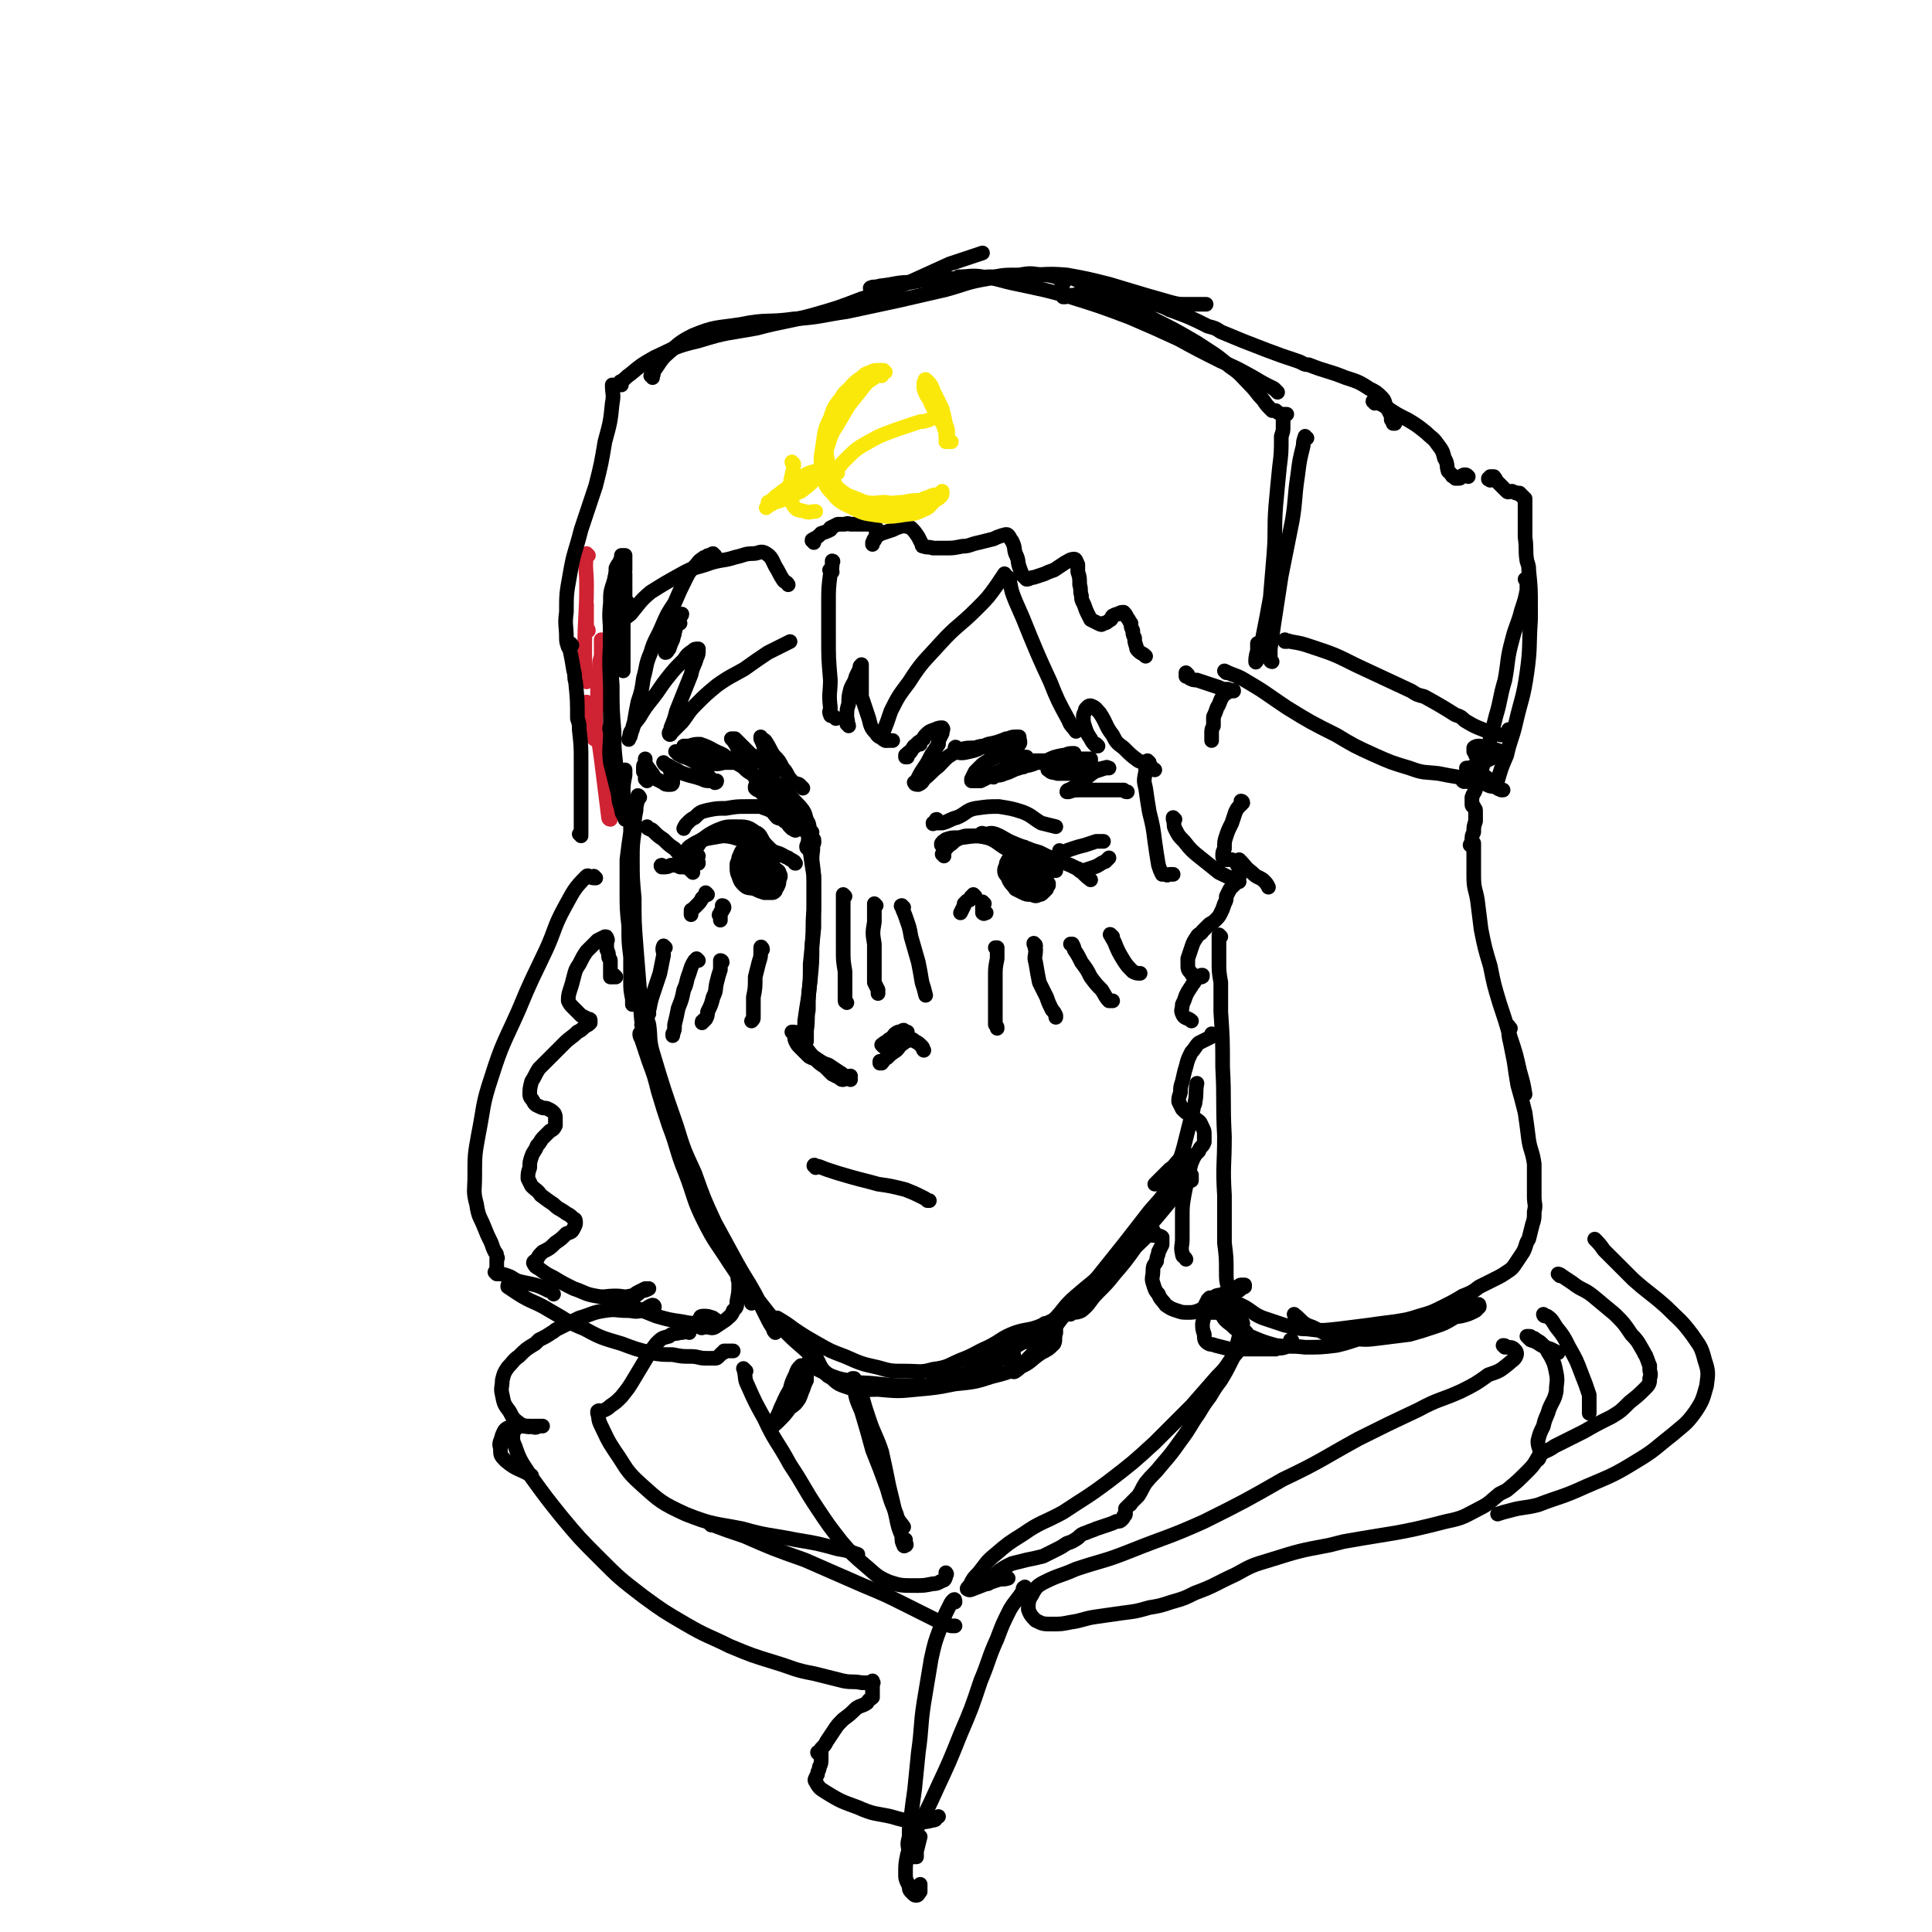 <svg viewBox='0 0 1054 1054' version='1.1' xmlns='http://www.w3.org/2000/svg' xmlns:xlink='http://www.w3.org/1999/xlink'><g fill='none' stroke='rgb(207,34,51)' stroke-width='8' stroke-linecap='round' stroke-linejoin='round'><path d='M333,447c0,0 -1,0 -1,-1 -2,-16 -2,-16 -4,-32 -1,-7 -1,-7 -2,-15 '/><path d='M321,344c0,-1 -1,-1 -1,-1 0,-6 0,-7 0,-13 '/><path d='M321,303c0,0 -1,-1 -1,-1 -1,8 0,9 0,17 0,17 -1,17 -1,34 0,10 0,10 1,19 '/><path d='M321,384c0,0 -1,-1 -1,-1 1,7 2,8 4,16 0,2 0,2 0,4 0,0 1,1 1,0 0,0 0,-1 0,-2 0,-4 0,-4 0,-8 0,-7 1,-7 1,-14 0,-7 0,-7 1,-14 0,-4 0,-4 1,-7 0,-3 0,-3 0,-5 0,-2 0,-2 0,-3 0,-1 0,-1 0,-1 0,-1 0,-1 0,0 0,1 0,1 0,2 0,1 0,1 0,3 0,1 0,1 0,2 0,2 0,2 0,4 0,2 0,2 0,4 0,1 0,1 0,2 '/></g>
<g fill='none' stroke='rgb(0,0,0)' stroke-width='8' stroke-linecap='round' stroke-linejoin='round'><path d='M340,366c0,0 -1,-1 -1,-1 0,0 1,0 1,0 0,-1 0,-2 0,-4 0,-3 0,-3 0,-6 0,-4 0,-4 0,-7 0,-4 0,-4 0,-8 0,-4 0,-4 0,-7 0,-4 0,-4 0,-8 0,-4 0,-4 0,-8 0,-3 0,-3 1,-6 0,-2 0,-2 0,-4 0,-1 0,-1 0,-2 0,-1 0,-1 0,-2 -1,0 0,0 -1,0 0,0 0,0 -1,0 0,1 0,1 0,1 -1,3 -1,3 -2,5 -1,4 -1,4 -2,8 -2,6 -2,6 -2,12 -1,9 0,9 0,18 0,13 0,13 1,27 0,13 0,13 1,25 0,9 0,9 1,18 0,6 0,6 1,12 1,2 2,2 2,5 1,1 1,2 1,2 0,-1 0,-2 0,-3 0,-5 0,-5 1,-10 0,-1 0,-1 0,-3 '/><path d='M342,328c-1,0 -1,0 -1,-1 -1,-1 0,-1 0,-2 0,-5 0,-5 0,-11 0,-2 0,-2 -1,-5 0,-1 0,-1 -1,-2 0,0 0,0 0,0 0,0 -1,-1 -1,0 -1,1 -1,1 -2,3 0,1 0,1 0,2 -1,6 -1,6 -2,11 0,2 0,2 0,5 -1,12 -1,12 -1,23 -1,14 0,14 0,27 0,8 0,8 0,16 0,3 -1,3 0,5 0,9 -1,9 0,17 2,8 2,8 4,16 1,4 0,4 2,9 0,3 1,3 2,6 '/><path d='M343,444c-1,0 -1,0 -1,-1 -1,0 0,1 0,1 0,-1 0,-1 0,-3 0,-1 0,-1 1,-2 0,0 0,0 1,-1 0,0 0,0 0,0 0,2 0,2 0,3 0,2 0,2 0,4 0,5 0,5 0,9 -1,7 -1,7 -2,15 0,8 0,8 0,17 0,10 0,10 1,19 0,9 0,9 1,17 0,7 0,7 0,13 0,5 0,5 1,10 0,1 0,1 0,3 '/><path d='M349,435c0,0 -1,-1 -1,-1 0,0 1,0 0,1 0,3 -1,3 -1,7 -1,5 -1,6 -1,12 -1,7 -1,7 -1,15 0,10 0,10 1,21 0,13 0,13 1,26 1,12 1,13 2,25 1,11 0,11 2,22 2,9 3,8 5,17 '/><path d='M354,553c0,0 -1,-1 -1,-1 0,3 0,4 1,7 1,7 0,8 2,15 6,20 6,20 13,40 4,13 4,13 10,26 5,14 5,14 11,27 6,11 6,11 12,22 5,9 5,8 10,17 3,6 3,6 6,12 2,4 2,4 4,7 0,1 0,1 1,2 '/><path d='M350,565c0,-1 -1,-2 -1,-1 0,1 0,1 1,3 2,6 2,6 4,12 3,8 3,8 5,16 3,10 3,10 6,19 5,13 4,14 9,26 5,13 4,14 10,26 6,12 7,12 14,23 8,12 8,11 17,22 7,9 7,9 15,17 6,6 7,6 13,12 5,5 4,6 8,10 2,2 3,1 5,2 '/><path d='M442,744c0,-1 -1,-1 -1,-1 0,0 0,0 0,1 2,1 2,1 3,2 4,2 4,2 8,4 5,2 5,2 10,3 8,2 9,1 17,2 10,1 10,1 21,1 10,0 11,1 21,-2 9,-2 9,-3 17,-7 7,-4 6,-5 13,-10 5,-4 6,-4 11,-8 3,-2 4,-2 7,-5 1,-1 1,-1 1,-2 '/><path d='M445,735c0,-1 -1,-1 -1,-1 0,-1 0,0 0,0 1,4 0,4 2,8 2,4 2,5 6,8 5,5 5,5 11,7 8,2 8,1 16,1 11,1 11,1 21,0 11,-1 11,-1 21,-3 10,-1 11,-1 20,-4 8,-2 8,-2 15,-5 7,-3 6,-4 12,-8 4,-2 4,-2 7,-5 1,-2 0,-3 1,-6 0,0 0,0 0,-1 '/><path d='M425,720c-1,0 -1,-1 -1,-1 -1,0 0,0 0,0 5,3 5,3 9,6 6,4 6,4 13,8 7,4 7,4 15,7 9,4 9,4 18,6 7,2 7,2 15,2 8,0 8,1 15,-1 8,-1 8,-2 15,-5 8,-3 8,-4 15,-7 8,-4 7,-5 15,-8 6,-2 6,-1 12,-3 5,-2 5,-2 9,-4 1,-1 1,0 2,-1 '/><path d='M509,749c0,0 -1,-1 -1,-1 0,0 0,1 0,1 3,1 3,2 5,2 4,1 5,1 9,0 7,-2 7,-3 13,-6 8,-4 8,-4 16,-9 9,-5 9,-4 17,-10 9,-6 8,-7 16,-14 8,-7 8,-7 16,-15 8,-6 8,-6 15,-13 6,-5 6,-5 12,-11 1,-1 1,-1 2,-2 '/><path d='M559,732c-1,0 -1,-1 -1,-1 0,0 0,0 1,1 0,0 0,0 1,0 2,-1 2,-1 4,-3 1,0 1,0 1,-1 5,-4 5,-3 9,-7 7,-7 6,-8 13,-14 8,-7 9,-7 16,-14 9,-8 9,-8 16,-16 7,-7 7,-7 13,-14 5,-6 5,-6 9,-11 3,-3 3,-3 6,-7 2,-1 1,-2 3,-3 0,-1 0,-1 0,-1 0,1 0,2 0,3 '/><path d='M553,739c0,0 0,-1 -1,-1 0,1 0,2 0,4 0,2 -1,3 0,5 0,1 1,2 2,1 3,-2 3,-3 6,-6 5,-5 5,-5 9,-10 7,-7 6,-8 12,-15 8,-9 8,-9 16,-18 8,-10 8,-10 16,-20 7,-9 7,-9 14,-18 5,-6 6,-6 10,-13 3,-4 3,-4 5,-9 1,-1 2,-2 2,-4 0,-1 0,-2 -1,-2 -2,2 -2,3 -5,5 -4,4 -4,4 -8,8 '/><path d='M584,717c0,-1 -1,-1 -1,-1 1,-1 1,0 2,0 2,0 3,0 5,-1 5,-4 4,-5 9,-10 5,-5 5,-5 9,-10 6,-7 6,-7 11,-14 4,-6 5,-6 9,-13 4,-8 4,-8 8,-15 3,-8 4,-8 6,-16 3,-8 3,-8 5,-16 2,-8 2,-8 4,-16 0,-2 1,-2 1,-4 1,-5 0,-5 1,-10 '/><path d='M353,426c0,0 -1,-1 -1,-1 0,0 0,0 0,0 0,0 0,0 0,0 0,0 0,0 0,-1 0,-2 0,-2 -1,-3 0,-2 0,-2 0,-3 0,-1 1,-1 1,-2 0,-1 0,-1 0,-2 0,0 0,0 0,1 0,0 0,1 0,1 1,3 2,3 3,5 2,2 1,2 3,4 2,1 2,1 4,2 1,1 1,1 3,1 1,0 1,0 1,0 1,0 1,-1 1,-1 0,0 0,0 0,-1 0,-1 0,-1 -1,-3 0,-2 0,-2 -1,-4 -1,-2 -2,-1 -3,-3 0,0 0,0 0,0 0,0 0,0 0,0 0,0 0,0 1,1 3,1 3,2 6,3 3,2 4,2 7,3 4,1 4,1 7,2 2,1 2,1 5,1 0,0 0,0 1,0 1,0 1,1 1,1 0,0 1,0 1,-1 -1,0 -2,0 -3,-1 -3,-3 -2,-3 -5,-6 -3,-3 -3,-3 -7,-5 -2,-1 -3,-1 -5,-2 -1,-1 -1,-1 -2,-2 0,0 -1,0 0,0 1,1 0,1 2,2 4,2 4,1 8,2 4,1 4,2 8,2 4,1 4,1 8,0 4,0 4,0 8,0 2,0 1,0 3,0 2,0 2,-1 4,0 0,0 0,1 0,1 0,1 -1,1 -1,1 -2,-1 -2,0 -5,-1 -3,-1 -3,-1 -6,-3 -5,-2 -5,-2 -10,-3 -4,-2 -4,-1 -8,-2 -2,-1 -3,0 -5,-1 -1,0 -2,0 -2,-1 1,0 1,0 3,0 3,-1 3,-1 6,-1 6,2 6,3 11,5 2,1 2,1 3,2 4,2 4,2 7,4 4,2 3,3 7,5 1,1 1,1 2,2 0,1 0,1 1,1 0,1 0,1 0,0 0,0 -1,0 -1,-1 -2,-3 -3,-3 -4,-6 -3,-4 -3,-4 -5,-8 -1,-3 -1,-3 -3,-6 0,0 -1,-1 -1,-1 1,0 1,0 2,0 1,1 1,1 2,2 3,3 3,3 6,6 2,2 3,1 5,3 2,2 2,2 4,4 2,1 2,0 3,1 1,1 1,1 1,1 1,1 1,1 1,0 0,0 0,-1 0,-2 -1,-2 -2,-2 -3,-5 -1,-3 -2,-2 -3,-5 -1,-3 -1,-3 -2,-5 0,0 0,0 0,-1 0,0 0,0 0,0 1,2 2,1 3,3 2,3 2,4 4,7 3,3 3,3 5,7 3,3 2,4 5,7 1,2 2,1 4,2 1,1 1,1 2,2 '/><path d='M502,406c0,0 -1,-1 -1,-1 -1,1 -1,2 -3,3 -1,2 -1,2 -2,3 -1,1 -1,1 -1,2 0,0 -1,0 -1,0 0,-1 0,-1 0,-1 2,-2 3,-2 4,-4 1,0 0,-1 1,-1 2,-2 2,-2 5,-4 0,-1 0,-1 1,-2 2,-2 2,-2 5,-3 2,-1 3,-1 4,-1 1,1 0,1 0,3 -1,2 -1,2 -2,4 0,1 0,1 0,2 -2,3 -2,3 -4,6 -2,4 -2,4 -4,7 -2,3 -2,3 -4,7 -1,1 -2,1 -1,1 0,1 1,1 2,1 2,-1 2,-1 3,-3 4,-3 4,-4 8,-7 4,-4 4,-5 10,-8 4,-2 5,-2 10,-2 3,-1 3,-1 6,-1 2,1 1,2 3,2 0,0 0,0 1,0 '/><path d='M522,409c0,-1 -1,-1 -1,-1 0,-1 1,0 1,0 0,1 -1,1 -1,1 0,1 0,1 0,1 3,1 4,1 8,0 5,-1 5,-2 10,-4 5,-1 5,-1 10,-3 2,0 2,-1 5,-1 1,0 2,0 2,0 0,2 1,3 0,4 -1,2 -2,1 -4,3 -2,1 -2,1 -4,2 -3,1 -3,1 -5,2 -4,2 -4,2 -7,4 -2,2 -2,2 -4,4 -1,2 -1,2 -2,4 0,0 0,1 0,1 3,0 3,0 5,0 4,-2 4,-2 8,-4 4,-2 4,-2 8,-4 3,-2 3,-1 6,-3 1,-1 1,-1 2,-2 1,0 1,0 1,0 0,0 0,0 0,0 0,0 0,1 -1,1 -2,1 -2,1 -5,2 -3,2 -3,1 -5,3 -1,0 -1,1 -2,1 -1,1 -1,1 -3,2 -1,1 -1,1 -2,2 0,0 0,-1 1,-1 2,0 3,0 5,-1 4,-1 4,-2 8,-3 2,-1 2,0 3,-1 5,-1 4,-1 9,-3 1,0 1,0 3,0 4,-2 4,-2 9,-3 2,0 2,-1 5,-1 0,0 1,0 1,0 0,1 0,1 0,2 -1,1 -1,1 -2,1 -2,0 -2,0 -4,0 -2,0 -2,0 -5,0 -3,1 -3,1 -6,1 -4,0 -4,0 -7,0 0,0 -1,0 -1,0 0,0 1,0 2,1 3,0 3,0 7,0 4,0 4,0 8,-1 4,0 4,0 8,0 3,-1 3,-1 5,-1 2,0 2,0 4,0 0,0 0,0 0,1 0,0 0,0 0,0 0,0 0,0 0,0 -2,0 -2,0 -4,0 -3,0 -3,0 -5,-1 -3,0 -3,0 -5,0 -3,1 -3,1 -5,2 -2,1 -2,1 -3,2 -1,1 -2,2 -1,2 2,2 2,1 5,2 5,0 5,0 9,0 5,-1 5,-1 10,-2 3,-1 3,0 6,-1 1,0 1,0 3,0 0,0 0,0 0,0 0,0 0,0 0,0 -1,0 -1,-1 -2,0 -3,1 -3,1 -6,2 -4,3 -4,3 -7,6 -3,2 -3,2 -7,4 0,0 -1,0 -1,1 0,0 1,0 1,0 3,-1 3,-1 6,-1 5,0 5,0 9,0 4,0 4,0 9,0 3,0 3,0 6,0 1,1 1,1 2,1 '/><path d='M417,424c0,0 -1,-1 -1,-1 0,1 0,2 1,3 2,3 2,3 4,6 4,3 4,3 7,7 3,2 3,3 6,5 2,2 3,2 5,4 1,2 1,2 2,4 1,1 1,1 2,2 0,0 0,1 -1,2 0,0 0,-1 -1,-1 -2,-2 -2,-2 -4,-3 -2,-1 -2,-1 -3,-2 '/><path d='M431,447c0,0 -1,-1 -1,-1 0,0 0,0 0,0 '/><path d='M426,443c-1,0 -1,-1 -1,-1 -2,-1 -2,-1 -3,-3 -3,-3 -3,-3 -6,-6 -1,-1 -1,-1 -2,-2 -1,0 -1,0 -2,-1 0,0 0,-1 0,-1 0,0 1,0 2,0 4,1 4,1 8,4 5,2 5,2 9,6 3,3 2,3 5,6 2,2 2,2 4,4 1,1 1,1 1,3 0,0 0,0 0,1 0,0 0,0 0,0 -1,-1 0,-1 -1,-2 -2,-3 -2,-3 -4,-5 -2,-2 -2,-2 -4,-5 '/><path d='M431,440c0,0 -1,-1 -1,-1 -2,-3 -2,-3 -5,-6 -3,-3 -3,-3 -5,-6 -1,-2 -1,-2 -1,-3 -1,-1 -1,-1 -1,-2 0,0 0,0 0,0 3,2 3,3 5,5 4,4 4,3 8,7 3,4 4,4 7,8 2,3 1,4 3,7 1,3 0,3 1,6 1,2 1,2 2,3 0,1 0,1 0,1 '/><path d='M441,463c0,0 -1,0 -1,-1 0,-1 1,-2 1,-3 0,-2 0,-2 0,-3 0,-1 0,-1 1,-1 0,0 -1,0 -1,0 0,0 0,0 0,0 0,2 0,2 0,3 0,4 1,4 1,7 1,7 1,7 2,13 0,9 0,9 0,18 -1,10 0,10 -1,19 0,10 0,10 -1,20 -1,8 -1,8 -1,16 -1,5 0,5 -1,11 0,3 0,3 0,6 0,0 0,0 0,0 '/><path d='M444,460c0,0 -1,-1 -1,-1 0,0 1,1 1,1 0,-1 0,-1 -1,-2 0,0 0,-1 0,-1 -1,1 -2,1 -2,2 0,0 2,0 2,1 1,4 0,4 0,9 1,8 1,8 1,16 0,10 0,10 0,21 -1,10 -1,10 -2,20 0,9 0,9 -1,18 -1,6 -1,6 -2,13 0,4 0,4 -1,7 0,1 0,1 0,2 0,0 0,0 0,0 '/><path d='M437,564c0,0 -1,-1 -1,-1 0,0 0,0 0,1 1,1 0,1 1,2 2,3 1,4 3,6 3,4 3,4 6,6 3,2 3,2 6,3 3,2 3,2 6,4 2,1 1,1 3,2 1,1 1,1 3,2 '/><path d='M433,564c0,0 0,-1 -1,-1 0,0 1,0 1,0 1,2 0,3 1,5 1,2 1,2 3,4 2,2 2,2 4,4 1,1 2,1 4,2 2,2 2,2 5,4 2,2 2,2 4,4 2,1 2,1 4,2 1,1 1,1 2,1 2,-1 2,-1 4,-2 '/><path d='M482,571c0,0 -1,-1 -1,-1 0,0 0,0 0,0 0,0 0,0 0,0 0,0 0,0 1,0 0,-1 0,-1 1,-1 0,-1 0,0 1,-1 1,-1 1,-1 3,-2 1,-2 1,-2 3,-3 2,0 2,-1 3,-1 1,1 1,1 2,1 '/><path d='M481,580c0,0 -1,0 -1,-1 0,0 0,1 0,1 0,0 0,0 0,0 1,0 1,0 1,0 1,-1 1,-2 3,-3 2,-2 2,-2 5,-4 2,-2 1,-2 4,-4 1,-1 2,-1 4,-2 1,0 1,0 2,1 2,1 2,1 4,3 1,1 0,1 1,2 '/><path d='M381,467c0,0 -1,-1 -1,-1 0,0 0,0 0,0 '/><path d='M379,471c0,0 -1,0 -1,-1 0,0 1,1 0,0 0,0 0,0 -1,-1 0,0 0,0 0,-1 0,-2 0,-2 2,-4 2,-3 2,-3 4,-6 4,-3 4,-3 8,-5 5,-2 5,-2 10,-2 6,0 7,0 11,3 3,1 3,3 5,6 1,1 1,2 2,3 '/><path d='M375,471c0,0 -1,-1 -1,-1 0,0 0,0 0,0 1,1 0,0 0,0 1,-1 0,-1 1,-2 1,-3 1,-3 2,-5 2,-3 2,-3 5,-4 4,-2 4,-2 9,-3 6,0 7,0 13,2 5,1 5,3 10,4 5,2 5,1 9,3 4,1 4,2 7,3 1,1 2,1 3,2 1,0 0,1 1,1 '/><path d='M375,468c-1,0 -1,-1 -1,-1 -1,0 0,0 0,-1 0,0 -1,-1 0,-1 1,-2 1,-2 2,-3 3,-2 3,-2 7,-4 5,-1 6,-1 11,-2 6,-1 6,-1 12,-1 5,1 6,2 10,4 3,3 3,3 6,6 1,1 1,1 2,2 '/><path d='M515,467c0,0 0,-1 -1,-1 0,0 1,0 1,0 0,0 -1,0 0,0 0,0 0,-1 0,-1 1,-2 1,-2 2,-3 0,-1 0,0 1,-1 2,-1 2,-2 4,-3 4,-2 4,-2 7,-2 5,0 5,0 10,1 5,2 5,3 10,6 5,2 5,2 10,4 4,2 4,2 9,4 3,1 3,2 6,3 '/><path d='M515,462c-1,0 -1,-1 -1,-1 -1,0 0,0 0,0 0,0 -1,-1 0,-1 0,-1 1,-1 2,-2 0,0 0,0 0,0 3,-1 3,-1 6,-1 6,0 6,-1 13,-1 4,1 4,1 8,2 2,0 2,1 4,1 6,2 6,1 11,3 2,0 1,1 3,1 4,2 4,2 8,4 2,1 3,2 5,4 1,1 1,2 2,4 '/><path d='M536,456c0,0 -1,-1 -1,-1 1,-1 1,0 3,0 2,0 2,-1 5,0 5,2 5,3 10,5 7,3 7,3 14,5 6,3 6,3 12,5 5,2 5,2 9,4 4,3 3,3 7,6 '/><path d='M579,465c0,0 -1,0 -1,-1 0,0 1,1 2,1 2,-1 2,-1 5,-2 3,-1 3,-1 7,-2 3,-1 3,-1 6,-2 2,0 2,0 4,0 '/><path d='M589,475c0,0 0,-1 -1,-1 0,0 1,1 1,1 1,0 1,0 2,0 3,-1 3,-1 6,-2 3,-1 3,-2 6,-3 1,-1 1,-1 2,-2 '/><path d='M354,452c0,0 -1,0 -1,-1 0,0 0,1 1,1 1,1 1,0 2,1 3,3 3,3 6,5 3,3 3,3 6,5 2,2 2,3 5,5 1,1 2,0 4,1 2,1 2,0 3,1 1,0 1,0 1,1 '/><path d='M362,473c-1,0 -1,0 -1,-1 -1,0 0,1 0,1 0,0 0,0 1,0 2,0 2,0 4,-1 3,0 3,0 5,1 3,0 3,0 5,1 1,1 1,1 2,2 '/><path d='M412,466c0,-1 -1,-1 -1,-1 0,0 0,0 1,0 0,1 0,1 0,1 0,0 0,0 0,0 -1,1 -1,1 -1,2 0,1 0,2 0,3 1,4 1,4 2,7 1,2 2,2 3,4 1,2 1,2 3,3 0,0 1,0 1,0 1,0 1,0 1,0 1,0 1,0 1,-1 0,-2 0,-2 0,-4 -1,-2 -1,-2 -2,-4 -1,-2 -1,-2 -3,-4 -1,-2 -1,-2 -3,-4 -2,-1 -2,-1 -4,-2 -1,-1 -1,-1 -2,-2 -2,0 -2,0 -3,0 -1,1 -1,2 -2,4 0,2 -1,2 -1,4 0,3 0,4 1,6 1,3 1,3 3,5 2,2 3,1 6,2 2,1 2,1 5,2 2,0 2,0 4,0 1,0 1,0 2,-1 0,-1 0,-1 1,-2 0,-1 0,-1 0,-3 -1,-2 0,-2 -2,-5 -1,-2 -1,-2 -3,-5 -2,-2 -2,-2 -4,-3 -2,-1 -2,-1 -3,-1 -2,-1 -2,0 -3,0 -1,1 -1,1 -2,2 -1,1 -1,1 -1,3 -1,1 -1,1 -1,2 2,3 2,3 5,6 2,2 3,2 5,4 2,1 2,1 4,1 1,1 1,1 3,0 1,0 1,0 2,-1 1,-2 1,-2 1,-4 1,-2 1,-2 0,-4 0,-1 -1,-1 -2,-2 -1,-1 -1,-1 -2,-2 -1,0 -1,0 -1,0 0,1 0,1 0,1 '/><path d='M558,470c0,0 0,-1 -1,-1 0,0 0,0 0,0 0,1 0,1 -1,2 -1,0 -1,0 -1,1 0,2 0,2 0,3 0,2 0,3 1,5 1,2 1,2 2,3 1,1 2,1 3,2 2,0 2,0 3,0 1,0 1,0 1,0 1,0 1,0 2,-1 0,-2 0,-2 0,-3 0,-2 0,-2 -1,-3 -1,-3 -1,-3 -2,-5 -2,-2 -2,-2 -4,-4 -2,-2 -2,-1 -4,-2 -1,0 -1,-1 -3,0 -1,0 -1,0 -2,1 -1,1 -1,1 -2,3 0,2 -1,2 -1,4 0,2 1,2 2,4 2,2 3,2 5,4 2,2 2,2 4,4 2,1 2,1 4,1 2,0 2,1 3,0 1,0 1,-1 2,-2 1,-2 1,-1 1,-3 1,-2 1,-2 1,-3 0,-2 0,-3 -1,-4 -2,-3 -2,-3 -4,-5 -2,-2 -2,-2 -5,-4 -2,-1 -1,-1 -3,-2 -1,-1 -2,-1 -3,-1 -1,1 -1,2 -2,4 -1,2 -1,3 -1,5 -1,3 -1,3 -1,6 1,3 2,3 4,6 2,1 2,1 4,2 2,1 2,1 5,1 2,1 2,1 4,0 1,0 1,0 2,-1 1,-1 1,-1 2,-2 0,-2 1,-2 0,-4 0,-1 0,-2 0,-3 -2,-2 -2,-2 -4,-3 -2,-2 -2,-1 -4,-3 -1,0 -1,-1 -2,-1 -1,-1 -2,-1 -3,-1 -1,0 -1,0 -1,1 -1,1 -1,2 -1,3 1,3 1,3 3,5 2,2 2,3 4,4 2,1 2,1 4,1 2,1 2,1 3,0 1,0 1,0 2,-1 0,0 0,0 0,-1 '/><path d='M386,488c0,0 0,0 -1,-1 0,0 1,1 1,1 0,0 0,0 0,0 -2,1 -2,1 -3,2 -1,2 -1,2 -3,4 -1,1 -1,1 -2,2 -1,1 -1,0 -1,1 0,1 0,1 0,2 0,0 0,0 0,0 '/><path d='M395,495c0,0 0,-1 -1,-1 0,0 1,1 1,1 0,1 -1,1 -1,2 0,0 -1,0 -1,1 0,0 0,0 0,1 -1,0 -1,0 0,1 0,1 0,1 0,2 '/><path d='M532,489c0,0 -1,-1 -1,-1 0,0 0,1 0,1 0,0 0,0 -1,0 -1,1 0,1 -1,2 -1,0 -1,0 -2,1 0,0 0,0 -1,1 0,0 0,1 0,1 -1,2 -1,2 -2,4 '/><path d='M537,493c0,0 -1,-1 -1,-1 0,0 0,0 0,0 0,0 0,0 0,0 0,1 0,1 0,2 0,1 0,1 0,2 0,1 0,2 0,2 1,1 1,0 2,0 '/><path d='M445,637c0,-1 -1,-2 -1,-1 3,0 4,1 7,2 6,2 6,2 13,4 7,2 8,2 15,4 7,1 7,1 15,3 5,2 5,2 9,4 2,1 2,1 3,2 1,0 1,0 1,0 '/><path d='M371,340c0,0 -1,-1 -1,-1 0,0 0,1 -1,2 -1,4 -1,4 -2,8 -1,2 -1,2 -2,5 -1,1 -1,2 -2,2 0,-1 0,-2 0,-3 0,0 1,0 1,0 1,-2 0,-2 1,-4 1,-1 1,0 2,-1 1,-2 1,-2 1,-4 1,-1 0,-1 0,-2 1,-3 1,-3 3,-5 0,-1 1,-1 1,-2 '/><path d='M390,303c-1,0 -1,-1 -1,-1 -1,0 0,1 0,1 0,0 0,0 0,0 '/><path d='M388,304c0,0 0,-1 -1,-1 -1,0 -1,0 -2,1 -1,0 -1,0 -2,1 -2,1 -2,2 -4,4 -3,3 -3,3 -5,7 -3,6 -3,6 -6,13 -4,6 -4,6 -7,13 -3,7 -4,7 -6,14 -3,7 -2,7 -4,14 -1,7 -1,7 -3,13 -1,5 -1,5 -2,11 -1,3 -1,4 -2,7 0,1 -1,2 -1,2 0,1 0,0 0,0 1,-2 0,-3 2,-5 1,-4 2,-4 4,-7 3,-5 3,-5 7,-10 4,-5 4,-6 8,-11 4,-5 4,-5 9,-10 2,-3 2,-3 5,-5 1,-1 1,-1 3,-1 0,0 0,0 0,0 0,3 0,3 -1,5 -1,4 -2,4 -3,9 -2,5 -2,5 -4,10 -2,5 -2,5 -4,10 -1,4 -1,4 -3,9 0,2 -1,2 -1,3 0,1 1,1 1,0 3,-3 3,-3 6,-6 4,-5 3,-5 8,-10 5,-5 5,-5 11,-10 7,-5 8,-5 15,-9 7,-5 7,-5 13,-9 6,-3 6,-3 12,-6 '/><path d='M454,312c-1,0 -1,-1 -1,-1 -1,0 0,0 0,0 1,-2 1,-2 1,-4 1,-1 0,-1 0,-1 0,0 0,0 0,0 0,4 0,4 -1,7 -1,8 -1,8 -1,16 0,9 0,9 0,19 0,11 0,11 1,23 0,7 -1,7 0,15 0,2 -1,2 0,4 0,1 1,0 2,1 1,1 1,1 1,1 '/><path d='M463,396c0,-1 -1,-1 -1,-1 0,-1 0,0 0,0 1,-2 0,-2 0,-4 0,-4 0,-4 1,-7 0,-4 0,-4 1,-8 1,-3 2,-3 3,-7 1,-2 1,-2 2,-4 0,-1 0,-2 1,-2 0,-1 0,0 0,0 0,4 0,4 0,7 0,5 0,5 0,10 2,6 2,6 4,12 1,4 1,5 4,8 1,2 2,2 4,3 1,1 1,1 3,1 1,0 1,0 2,0 '/><path d='M483,404c0,0 -1,-1 -1,-1 0,0 0,1 0,0 0,-1 0,-2 0,-4 2,-5 2,-5 4,-11 4,-8 4,-8 10,-16 7,-11 8,-11 17,-21 9,-10 10,-9 20,-19 6,-6 6,-6 11,-13 2,-3 2,-3 4,-6 '/><path d='M551,316c0,0 -1,-1 -1,-1 0,0 0,0 0,0 1,1 0,2 1,3 1,5 1,5 3,10 4,9 4,9 8,19 5,12 5,12 11,25 4,10 4,10 10,21 1,3 2,3 4,6 '/><path d='M599,407c0,0 0,0 -1,-1 0,0 1,1 1,1 -1,0 -1,0 -1,0 -2,-2 -2,-2 -3,-4 -2,-3 -2,-3 -3,-6 -1,-3 -1,-3 -1,-6 0,-1 0,-1 1,-3 0,-1 0,-1 1,-2 1,-1 1,-1 2,-1 3,1 3,2 5,4 4,6 3,7 7,12 2,4 2,4 6,7 4,4 4,4 8,7 5,2 5,2 9,5 '/><path d='M627,416c0,0 -1,-1 -1,-1 0,0 0,1 0,1 -1,3 -1,3 -1,5 -1,5 -1,5 0,9 1,7 1,7 2,13 2,8 2,8 3,16 1,7 1,7 2,13 1,3 1,3 2,5 1,0 1,0 2,0 1,1 1,0 2,0 0,0 0,0 1,0 0,0 0,0 1,0 '/><path d='M641,447c0,0 -1,-1 -1,-1 0,0 0,1 0,1 1,3 0,3 1,5 2,4 2,4 5,7 4,5 4,5 9,9 5,4 5,4 10,8 4,2 4,2 9,4 1,1 1,1 2,1 '/><path d='M677,470c0,0 -1,-1 -1,-1 0,0 0,0 0,0 4,4 3,4 7,7 3,3 3,2 6,4 2,2 2,2 3,4 0,0 0,0 0,0 '/><path d='M336,345c0,0 -1,0 -1,-1 0,0 0,1 0,1 1,1 0,1 0,2 0,1 0,1 0,1 0,1 0,1 0,1 0,-1 0,-1 0,-1 1,-3 1,-3 2,-5 3,-5 3,-5 7,-8 5,-6 5,-7 11,-12 8,-5 8,-5 17,-10 7,-4 8,-3 16,-6 7,-2 7,-1 13,-3 5,-1 5,-2 10,-2 3,0 4,-2 7,0 3,2 3,3 5,7 2,3 2,4 4,7 1,2 2,1 3,3 '/><path d='M444,296c0,-1 -1,-1 -1,-1 0,-1 0,0 1,-1 2,-1 2,-1 4,-3 3,-1 3,-1 5,-2 0,0 0,-1 0,-1 2,-1 2,-1 4,-2 2,0 2,0 4,0 2,-1 2,0 3,0 1,0 1,0 2,0 2,0 2,0 5,0 0,0 0,0 1,0 3,0 3,0 5,1 1,0 1,1 1,2 0,1 0,2 0,3 0,1 0,1 0,1 -1,2 -1,2 -2,3 0,0 0,1 0,1 0,0 0,0 0,-1 1,-1 0,-1 1,-2 2,-2 2,-2 4,-3 3,-1 3,-1 6,-2 2,-1 2,-1 5,-2 2,0 3,0 5,1 2,2 2,2 4,5 1,2 1,2 2,4 0,1 0,1 1,1 2,1 2,0 5,1 3,0 3,0 7,0 4,0 4,0 9,-1 4,0 4,-1 9,-2 4,-1 4,-1 8,-2 2,-1 2,-1 5,-2 1,0 2,-1 3,0 1,1 1,2 2,3 2,4 1,4 2,7 2,4 1,4 2,7 1,3 1,3 2,5 1,1 1,1 2,2 2,0 2,-1 4,-1 3,-1 3,-1 6,-2 2,-1 2,-1 5,-2 3,-2 3,-2 6,-4 2,-1 3,-2 5,-2 1,0 1,1 2,3 0,2 0,2 0,4 1,3 1,3 1,7 1,3 0,3 1,6 0,2 0,2 1,4 1,2 1,3 2,5 1,2 1,2 2,4 2,1 2,1 4,2 2,1 2,1 3,0 2,0 2,-1 4,-2 1,-1 0,-1 1,-2 2,-1 2,-1 3,-1 1,-1 2,-1 3,-1 1,1 1,1 2,3 1,1 1,2 2,3 0,2 0,2 1,4 0,2 0,2 1,4 0,2 0,2 1,5 0,1 0,1 1,2 2,2 2,1 4,3 '/><path d='M648,368c0,0 -1,-1 -1,-1 0,0 0,1 0,2 1,0 1,0 2,1 2,1 2,1 4,1 3,1 3,1 6,2 3,1 3,1 6,2 2,1 2,1 5,1 1,1 1,0 2,1 1,0 1,-1 1,0 -1,0 -1,0 -3,0 -1,2 -2,1 -3,3 -2,3 -1,3 -3,6 -1,3 -1,3 -2,5 0,3 0,3 0,5 -1,2 -1,2 -1,4 0,2 0,2 0,4 '/><path d='M678,438c0,0 -1,-1 -1,-1 0,0 1,0 1,1 -1,1 -1,1 -2,2 -1,1 -1,1 -2,3 -1,3 -1,3 -2,6 -2,4 -2,4 -3,7 -1,3 -1,3 -1,7 -1,2 -1,2 -1,4 0,1 0,1 1,2 1,0 1,0 2,0 1,0 1,0 2,0 2,1 2,1 3,3 1,1 1,1 1,3 1,1 1,2 0,3 0,1 0,1 -1,3 -1,1 -1,1 -2,2 -1,1 -1,1 -2,2 -1,2 -1,2 -2,4 0,2 0,2 -1,4 -1,3 -1,3 -2,5 -1,2 -1,2 -3,4 -2,2 -2,1 -4,3 -1,1 -1,1 -3,3 -1,2 -2,1 -3,3 -2,3 -2,3 -3,6 -1,3 -1,3 -2,6 0,2 0,2 0,3 0,3 0,3 2,5 0,1 1,1 1,1 2,1 2,1 3,1 1,0 1,0 1,0 1,0 1,0 1,-1 0,0 0,0 0,0 -1,0 -1,0 -2,1 -1,0 -1,1 -2,2 -1,2 -1,1 -2,3 -2,3 -2,3 -3,5 -1,3 -1,3 -2,5 0,3 -1,3 0,5 1,3 3,2 5,4 '/><path d='M662,565c0,0 -1,-1 -1,-1 0,0 1,0 1,1 -2,1 -2,1 -4,2 -2,1 -2,1 -4,2 -2,2 -2,3 -4,5 -2,4 -2,4 -3,8 -1,3 -1,4 -2,8 -1,3 -1,3 -1,6 -1,3 -1,3 -1,5 1,2 1,2 2,4 2,2 2,2 4,3 2,2 2,1 4,3 2,1 2,2 3,4 1,2 1,2 1,4 0,2 0,2 0,4 -1,3 -2,2 -3,5 -2,2 -2,2 -3,4 -1,1 0,1 -1,2 -1,4 -1,4 -2,8 -1,5 -1,5 -2,10 -1,6 -1,6 -1,12 0,6 0,6 0,12 0,4 -1,4 0,8 0,2 1,1 2,3 '/><path d='M666,511c0,0 -1,-1 -1,-1 0,2 0,3 0,5 0,5 0,5 0,10 0,5 0,5 1,11 0,8 0,8 0,16 1,15 1,15 1,30 1,19 0,19 1,38 0,16 -1,16 0,32 0,13 0,13 0,26 1,8 1,8 1,16 0,4 0,5 1,8 0,1 0,1 1,1 2,0 2,0 4,-1 1,0 1,-1 2,-1 1,0 1,0 2,0 0,0 0,0 0,1 0,0 0,0 0,0 -2,1 -2,1 -3,2 -2,0 -2,0 -3,1 -3,0 -3,0 -6,1 -2,1 -3,0 -5,2 -2,2 -2,2 -4,4 -1,1 -1,1 -2,3 0,0 0,1 1,1 1,0 2,0 4,0 3,0 3,0 7,0 3,-1 3,0 7,0 '/><path d='M336,533c0,0 -1,-1 -1,-1 0,0 0,1 0,1 -1,0 -1,0 -2,0 0,0 0,0 0,0 0,-1 0,-1 0,-3 0,-1 0,-1 0,-3 0,-1 0,-2 0,-3 0,-1 -1,-1 -1,-2 0,-2 0,-2 -1,-4 0,-2 0,-2 0,-4 0,-1 1,-1 0,-2 0,-1 0,-1 -1,-1 -2,1 -2,1 -4,2 -3,3 -3,3 -6,6 -2,3 -2,3 -4,7 -2,3 -2,3 -3,7 -1,4 -1,4 -2,7 -1,3 -1,4 -1,6 1,2 1,2 3,4 2,2 2,2 4,4 2,1 2,1 4,2 1,0 1,0 1,1 0,0 0,0 0,0 0,1 0,1 0,1 -1,1 -1,1 -3,2 -2,2 -2,2 -4,3 -3,3 -4,3 -7,6 -4,4 -4,4 -8,8 -3,3 -3,3 -6,6 -2,3 -2,4 -4,7 -1,4 -1,4 -1,7 0,2 1,2 2,4 1,2 2,2 4,3 2,1 2,0 4,1 2,1 2,1 3,2 1,1 1,2 1,3 0,2 0,2 0,4 -1,2 -1,2 -3,3 -2,2 -2,2 -4,4 -1,1 -1,2 -3,4 -1,3 -2,3 -3,6 -1,3 -1,3 -1,6 -1,3 -1,3 -1,6 1,2 1,2 2,4 3,3 3,2 5,5 4,3 4,3 7,5 3,3 3,2 7,5 2,1 2,1 4,3 1,0 1,1 1,2 0,1 0,1 -1,3 -1,2 -1,2 -4,3 -3,3 -3,3 -6,5 -3,3 -3,3 -7,5 -2,2 -2,2 -3,4 -1,1 -2,1 -2,2 1,2 1,2 3,3 4,3 4,3 8,5 5,3 5,3 11,6 6,2 6,3 12,4 5,1 5,0 11,0 4,0 4,1 8,0 2,0 2,-1 4,-2 2,-1 2,-1 4,-2 1,0 1,0 2,0 0,0 0,0 0,0 -2,1 -2,1 -3,1 -2,1 -2,1 -3,2 -1,1 -2,0 -3,2 -1,0 -1,1 -1,2 1,2 2,3 4,4 5,2 5,2 10,4 7,2 7,2 14,3 5,1 5,1 11,1 3,0 3,0 6,0 1,0 2,0 2,0 1,0 1,-1 0,-1 0,-1 -1,-1 -2,-2 -3,-1 -3,-1 -5,-1 -1,0 -2,0 -2,1 -1,1 -1,2 -1,3 0,1 0,2 1,2 1,1 1,0 3,0 3,0 3,1 5,0 3,-2 3,-2 6,-4 2,-2 3,-2 4,-5 2,-2 2,-2 2,-5 1,-5 1,-5 1,-9 0,-3 0,-3 0,-5 0,0 -1,-1 -1,-1 1,2 0,2 1,4 1,3 2,2 3,5 2,3 2,2 4,5 0,1 0,1 0,2 '/><path d='M325,479c0,0 -1,-1 -1,-1 0,0 0,1 0,1 -2,0 -3,-2 -4,-1 -7,7 -7,8 -12,17 -6,11 -5,12 -10,23 -8,17 -8,16 -15,33 -8,18 -9,18 -15,37 -5,15 -4,16 -7,31 -2,11 -2,11 -2,23 0,7 -1,8 1,15 1,7 2,7 4,12 2,5 2,5 4,9 1,3 1,3 2,5 1,1 1,1 1,3 1,0 0,1 0,1 0,1 0,1 0,1 0,2 0,2 0,3 0,1 0,1 0,2 0,0 0,0 0,1 0,0 0,0 0,1 0,0 0,0 0,0 0,0 0,0 0,0 0,0 0,0 0,0 0,0 0,-1 -1,-1 0,0 1,0 1,1 0,0 0,0 0,0 0,0 -1,-1 -1,-1 0,0 1,0 2,1 2,0 2,0 5,1 3,1 3,2 6,3 4,1 5,1 9,2 3,1 3,1 7,3 2,0 2,1 3,2 '/><path d='M286,701c-1,0 -1,-1 -1,-1 -3,0 -3,0 -5,0 -1,0 -2,0 -2,0 -1,1 -1,1 -1,2 3,2 3,2 6,4 8,5 9,4 17,9 9,5 9,6 19,10 9,5 10,5 20,8 8,3 8,3 16,5 6,1 6,1 12,1 5,1 5,1 10,1 4,0 4,1 8,1 2,0 2,0 5,0 1,0 1,0 2,-1 1,-1 1,-1 2,-2 1,0 1,0 1,-1 1,0 1,0 1,0 1,0 1,0 1,0 1,0 1,0 2,0 0,0 0,0 1,0 '/><path d='M317,456c0,0 0,-1 -1,-1 0,0 1,0 1,0 0,0 0,0 0,0 0,1 0,0 -1,0 0,0 1,0 1,0 0,-1 0,-1 0,-2 0,-3 0,-3 0,-5 0,-5 0,-5 0,-10 0,-2 0,-2 0,-4 0,-9 0,-9 0,-19 0,-8 0,-8 -1,-17 0,-3 0,-3 -1,-6 0,-10 0,-10 -1,-20 -1,-3 0,-3 -1,-6 -1,-6 -1,-6 -2,-11 '/><path d='M312,352c0,0 -1,-1 -1,-1 0,0 1,0 0,1 0,0 0,0 -1,0 0,1 0,1 0,1 0,0 0,0 0,0 -1,-3 -1,-3 -1,-5 0,-7 -1,-7 0,-14 0,-10 0,-10 2,-21 2,-12 3,-12 6,-24 4,-12 4,-12 8,-24 3,-12 3,-12 5,-24 3,-11 3,-11 4,-21 1,-5 0,-5 0,-10 '/><path d='M339,210c0,0 -1,-1 -1,-1 0,-1 1,-1 1,-1 3,-2 2,-2 5,-4 6,-5 6,-5 13,-9 11,-5 11,-6 24,-9 16,-5 16,-4 32,-7 15,-4 15,-3 30,-7 14,-4 14,-4 27,-9 13,-4 13,-4 26,-9 11,-5 11,-5 22,-10 9,-3 9,-3 18,-6 '/><path d='M356,206c0,-1 -1,-1 -1,-1 0,0 1,0 1,0 1,-1 0,-2 1,-3 3,-4 3,-5 6,-8 7,-6 7,-7 15,-11 12,-5 13,-4 26,-6 14,-3 15,-1 29,-3 15,-1 15,-2 29,-4 14,-3 14,-3 28,-6 13,-3 13,-3 26,-6 11,-3 11,-4 23,-6 8,-2 8,-2 17,-2 6,-1 6,-1 12,0 4,0 4,0 8,1 2,1 2,1 3,2 0,1 0,1 1,2 '/><path d='M476,158c0,0 -2,-1 -1,-1 2,-1 2,0 5,-1 9,-1 9,-2 17,-2 10,-2 10,-1 21,-2 11,0 11,0 21,-1 10,0 10,0 20,-1 11,0 12,-1 23,0 11,2 11,2 23,5 10,3 10,3 20,6 7,2 7,2 14,4 4,1 4,1 8,1 4,0 4,0 7,0 2,0 2,0 4,0 0,0 0,0 0,0 '/><path d='M524,152c0,0 -1,-1 -1,-1 0,0 0,0 0,0 6,0 7,-1 13,0 9,1 9,2 19,4 14,3 15,3 29,7 16,5 16,5 32,11 14,6 14,6 27,12 11,6 11,6 23,12 9,4 9,4 18,9 5,3 5,3 11,6 1,1 1,1 2,2 '/><path d='M579,151c0,0 -1,-1 -1,-1 0,0 0,0 1,1 4,1 5,0 9,2 8,4 8,5 16,9 13,6 13,5 25,12 12,6 12,6 24,13 9,6 10,6 18,13 6,4 6,5 11,10 4,4 3,4 7,8 2,3 2,3 5,6 1,0 1,0 2,0 1,1 1,1 3,2 0,0 0,0 0,0 1,0 1,0 3,0 0,0 0,0 0,0 0,0 0,0 0,0 -1,0 -1,0 -1,0 0,0 0,0 0,0 0,0 -1,0 -1,0 0,1 0,1 0,2 0,2 0,2 0,5 0,2 0,2 -1,5 0,9 0,9 -1,17 -1,10 -1,10 -2,21 -1,13 0,13 -1,26 -1,12 -1,12 -2,24 -2,11 -2,11 -4,21 -1,6 -1,6 -3,12 0,1 -1,3 -1,2 0,-1 0,-3 1,-6 0,-2 0,-2 0,-4 '/><path d='M713,239c0,0 -1,0 -1,-1 0,0 0,1 0,1 0,0 0,-1 0,-1 0,0 0,0 0,0 -1,3 -1,3 -1,5 -2,8 -2,8 -3,16 -2,13 -1,13 -3,25 -3,15 -3,15 -6,30 -2,13 -2,13 -4,26 -1,7 -1,7 -2,14 0,3 0,3 0,6 0,1 1,1 1,1 '/><path d='M581,162c0,0 -1,0 -1,-1 0,0 0,1 0,1 4,-1 4,-1 7,-1 1,-1 1,-1 3,-1 6,0 6,0 12,0 3,0 3,0 6,0 11,3 11,3 22,6 4,1 4,1 8,3 11,4 11,4 21,9 4,1 4,1 7,3 12,5 12,5 25,10 8,3 8,3 17,6 3,1 3,2 6,2 10,4 10,3 20,7 6,2 7,2 13,6 4,2 4,2 7,5 2,2 1,3 3,6 1,2 1,2 2,4 0,1 0,1 0,2 1,1 1,1 1,2 0,0 1,0 1,0 '/><path d='M750,220c0,-1 -1,-2 -1,-1 3,1 4,1 7,3 6,4 6,4 12,7 5,3 5,3 10,7 3,3 4,3 6,6 3,4 3,4 4,8 2,3 1,4 2,7 1,1 1,1 2,2 0,1 1,1 1,1 1,0 1,0 1,1 0,0 0,0 0,0 0,0 0,0 0,0 1,0 1,0 2,0 1,0 1,-1 1,-1 1,-1 2,-1 2,-1 1,0 1,0 2,1 0,0 0,0 0,0 '/><path d='M813,262c0,0 -1,-1 -1,-1 0,0 0,1 0,0 1,0 1,0 1,-1 1,0 1,0 2,0 1,1 1,2 2,3 1,1 1,1 3,3 1,1 1,1 2,2 1,1 1,0 3,0 1,1 1,0 2,1 1,0 1,0 2,0 0,1 0,1 1,1 0,0 0,1 1,1 0,1 0,1 1,1 0,1 0,1 0,2 0,2 0,2 0,3 0,1 0,1 0,1 0,2 0,2 0,4 0,0 0,0 0,1 0,4 0,4 0,7 0,2 0,2 0,3 1,7 0,7 1,13 1,3 1,3 1,5 1,10 1,10 1,20 0,4 0,4 0,7 -1,15 0,15 -2,29 -2,14 -3,14 -6,27 -2,9 -3,9 -5,18 -3,7 -3,7 -5,14 '/><path d='M833,317c0,0 -1,-1 -1,-1 0,0 0,0 0,0 1,0 1,0 1,0 0,3 0,3 0,6 -1,5 -1,5 -3,11 -2,8 -3,8 -5,16 -3,11 -2,11 -4,22 -3,10 -2,10 -5,20 -2,8 -2,8 -4,16 -2,7 -2,7 -4,14 -1,5 -1,5 -3,9 0,2 -1,2 -2,5 0,1 0,1 0,2 0,1 0,1 0,2 0,1 1,1 1,1 0,1 1,1 1,2 0,1 0,1 0,2 0,2 0,2 0,4 -1,3 -1,3 -1,6 -1,2 -1,2 -1,4 0,1 0,1 -1,3 '/><path d='M804,460c0,0 -1,-1 -1,-1 0,0 0,0 1,1 0,0 0,0 0,1 0,1 0,1 0,3 0,3 0,3 0,6 0,4 0,4 0,8 0,7 1,7 2,13 1,8 1,8 2,16 2,10 2,10 5,20 2,10 2,10 5,20 3,9 3,9 6,19 3,9 3,9 5,18 2,7 2,7 3,13 '/><path d='M824,561c-1,0 -1,-2 -1,-1 0,4 0,5 1,9 1,5 1,5 2,10 1,7 1,7 2,13 2,7 2,7 4,15 1,7 1,7 2,15 1,6 2,6 3,13 0,5 0,5 0,10 0,4 0,4 0,8 0,4 1,4 0,8 0,4 0,4 -1,7 -1,4 -1,4 -2,8 -2,3 -1,3 -3,7 -2,3 -2,3 -4,6 -2,3 -2,3 -5,5 -3,2 -3,2 -7,4 -4,2 -4,2 -8,4 -4,3 -4,3 -9,5 -5,3 -5,3 -11,6 -6,3 -6,3 -13,5 -6,2 -7,2 -13,3 -8,1 -8,1 -15,2 -8,1 -8,1 -16,2 -9,1 -9,1 -17,0 -6,0 -6,-1 -12,-2 -6,-2 -6,-2 -12,-4 -5,-2 -5,-3 -10,-6 -4,-2 -4,-2 -8,-3 -2,-1 -2,-2 -5,-2 -1,0 -1,1 -1,2 -1,2 0,3 1,6 2,4 2,4 6,7 4,4 5,4 10,6 7,3 7,3 14,5 8,1 8,0 16,1 8,0 9,0 17,-1 9,-2 9,-3 18,-5 9,-3 9,-3 19,-5 9,-2 9,-2 18,-4 6,-1 7,-1 13,-2 4,-1 4,-1 8,-3 1,-1 1,-1 2,-2 0,-1 0,-2 -1,-1 -2,0 -3,0 -5,2 -4,2 -4,3 -8,5 -5,3 -5,3 -11,5 -6,2 -6,2 -13,4 -8,1 -8,1 -16,2 -8,1 -8,1 -16,0 -11,-1 -11,-1 -21,-6 -6,-2 -5,-3 -10,-7 '/><path d='M705,732c0,0 0,-1 -1,-1 0,0 1,1 0,2 -1,1 -1,1 -3,2 -3,1 -3,0 -5,1 -4,0 -4,0 -7,0 -5,0 -5,0 -9,0 -4,0 -5,0 -9,0 -4,-1 -4,-1 -8,-2 -2,-1 -3,0 -5,-2 -1,-1 -1,-2 -1,-4 -1,-3 -1,-3 -1,-6 1,-4 1,-5 1,-9 1,-2 1,-2 2,-4 1,-1 1,-1 1,-1 0,0 0,1 0,2 -1,1 -1,1 -2,2 -2,2 -2,2 -4,3 -3,1 -3,1 -6,1 -3,0 -3,0 -6,-1 -3,-1 -3,-1 -6,-3 -2,-3 -3,-3 -4,-6 -2,-2 -2,-3 -3,-6 -1,-3 0,-3 0,-7 0,-3 1,-3 2,-5 0,-3 1,-3 1,-5 1,-2 1,-2 2,-4 0,-1 0,-1 0,-3 0,0 0,0 0,-1 0,0 0,0 0,0 -1,-1 -1,0 -2,-1 -1,0 -1,0 -3,0 -1,-1 -1,-1 -3,-2 -1,-1 -1,-1 -2,-2 0,-1 0,-1 0,-2 '/><path d='M702,350c0,0 -1,-1 -1,-1 0,0 0,1 0,1 1,0 1,-1 3,0 6,1 6,1 12,3 12,4 12,4 24,10 15,7 15,7 30,14 3,2 3,2 7,3 9,5 9,5 17,10 3,1 3,1 5,3 5,3 5,3 10,5 5,2 5,2 10,3 2,0 3,-1 4,-2 1,0 0,0 0,-1 '/><path d='M669,367c0,0 -1,-1 -1,-1 0,0 0,0 0,0 6,3 6,2 11,5 12,7 11,7 23,15 13,8 13,8 27,15 10,6 10,6 21,11 9,4 9,4 19,7 8,3 8,2 16,3 5,1 5,1 11,2 2,1 3,1 5,1 0,1 0,1 0,1 0,0 0,0 0,0 -1,1 -1,0 -2,0 0,0 0,1 -1,0 0,0 0,0 0,-1 0,0 0,0 0,0 0,0 0,0 0,0 0,0 0,0 1,0 0,0 0,0 1,0 1,0 1,0 2,0 2,1 2,1 4,2 2,0 3,0 5,1 2,1 2,1 4,1 2,1 2,1 4,2 0,0 1,0 1,0 0,0 0,0 -1,0 -1,-1 -1,0 -2,-1 -2,-2 -2,-2 -4,-4 -2,-2 -2,-2 -4,-3 -3,-2 -3,-2 -6,-3 -1,0 -1,0 -2,0 -1,-1 -1,-1 -1,-1 1,0 2,0 4,-1 2,-1 2,-1 5,-2 2,-1 2,-1 4,-2 2,-1 2,-1 4,-2 2,0 2,0 3,0 1,-1 1,-1 1,-1 0,-1 -1,-1 -2,-1 -3,-1 -3,-1 -6,-2 -2,0 -2,0 -4,0 -1,-1 -1,-1 -2,-1 -1,0 -2,0 -3,1 0,0 0,1 0,2 0,0 0,0 0,0 1,1 1,1 1,2 1,1 1,1 1,2 '/><path d='M468,756c0,0 -1,-1 -1,-1 0,0 0,0 0,0 0,0 0,0 0,0 1,1 0,0 0,0 0,0 0,0 0,1 1,2 1,2 3,5 2,7 2,7 4,13 3,9 4,9 7,18 2,9 2,9 4,19 2,8 2,8 4,17 1,5 1,5 3,10 0,3 0,3 1,5 0,1 1,0 1,0 1,0 0,-1 0,-2 0,0 0,0 0,-1 '/><path d='M466,753c0,0 -1,-1 -1,-1 0,0 1,0 1,0 0,0 -1,0 -1,0 0,2 0,3 1,5 1,6 1,6 4,13 3,10 3,10 6,21 4,10 4,10 8,21 2,7 2,7 5,14 1,4 2,4 4,7 '/><path d='M678,722c0,0 0,-1 -1,-1 0,2 0,3 0,5 -1,3 -1,3 -2,7 -1,5 -1,5 -3,9 -3,6 -3,6 -6,11 -3,4 -3,4 -6,9 -3,4 -3,4 -6,9 -5,7 -4,7 -10,15 -5,7 -5,7 -11,14 -4,5 -4,4 -8,9 -2,3 -2,4 -4,7 -2,2 -2,2 -4,4 0,1 -1,1 -1,1 -1,1 -1,1 -2,2 0,1 0,1 0,1 0,1 0,1 0,2 0,0 0,1 -1,1 0,1 0,1 -1,2 -1,1 -1,1 -3,1 -2,1 -2,1 -5,2 -3,1 -3,1 -6,2 -2,1 -3,1 -5,2 -3,1 -3,1 -5,3 -3,2 -3,2 -6,3 -3,2 -3,2 -5,3 -4,2 -4,2 -8,4 -4,1 -4,1 -9,2 -4,1 -4,1 -8,2 -4,2 -4,2 -7,4 -2,2 -2,2 -4,4 0,0 -1,0 -2,1 0,1 0,1 0,2 0,0 0,0 0,0 '/><path d='M680,727c0,0 -1,-1 -1,-1 0,1 1,2 1,3 -1,3 -1,3 -3,5 -2,4 -2,4 -5,7 -4,6 -4,6 -8,10 -7,8 -7,8 -14,16 -10,10 -10,10 -20,20 -12,11 -12,11 -25,21 -12,9 -13,9 -25,17 -11,6 -12,5 -22,12 -8,5 -8,5 -15,11 -5,4 -5,5 -9,10 -3,3 -3,3 -5,7 -1,1 -2,2 -1,2 1,1 2,0 5,-1 5,-2 5,-2 11,-4 3,-1 3,0 6,-1 '/><path d='M821,735c0,0 -1,-1 -1,-1 1,0 1,0 2,1 2,0 3,0 4,1 1,1 2,2 1,4 -1,2 -2,2 -4,4 -5,4 -5,4 -11,6 -7,5 -7,5 -15,9 -11,5 -12,4 -23,10 -17,8 -17,8 -33,16 -20,11 -20,12 -41,22 -21,12 -21,12 -43,23 -20,9 -20,8 -40,16 -15,6 -15,5 -30,10 -9,4 -9,3 -17,7 -4,2 -5,3 -7,7 -2,3 -2,4 -2,8 1,3 2,4 4,6 4,2 4,2 9,2 5,0 5,0 10,-1 7,-1 7,-2 14,-3 7,-1 7,-1 14,-2 8,-1 8,-1 15,-3 6,-1 6,-1 12,-3 7,-2 7,-2 13,-5 11,-4 11,-5 22,-10 9,-5 9,-5 19,-8 16,-5 16,-5 32,-8 4,-1 4,-1 8,-2 28,-5 29,-4 56,-11 10,-2 10,-3 18,-7 6,-3 6,-4 11,-8 2,-1 2,-1 4,-2 6,-5 6,-5 11,-10 3,-3 3,-3 5,-6 2,-1 2,-2 2,-4 0,-1 0,-1 0,-2 -1,-3 -1,-3 -1,-5 1,-4 1,-4 3,-8 1,-5 2,-5 3,-9 2,-5 3,-5 4,-10 0,-5 1,-5 0,-10 -1,-5 -1,-5 -3,-9 -2,-3 -2,-4 -4,-6 -2,-2 -2,-2 -4,-3 -1,-1 -1,-1 -2,-1 -1,-1 -1,-1 -2,-1 0,0 -1,0 -1,0 1,1 1,1 2,2 3,1 3,1 6,3 2,1 2,1 5,2 2,1 2,1 4,2 0,0 0,0 0,0 0,0 0,0 0,0 '/><path d='M843,718c0,0 -1,0 -1,-1 0,0 0,1 1,1 0,0 1,0 1,0 3,2 3,3 5,6 4,5 4,5 7,11 4,7 4,7 7,15 2,5 2,5 4,11 0,4 0,4 0,9 0,0 0,0 0,1 '/><path d='M407,748c-1,-1 -1,-1 -1,-1 -1,-1 0,0 0,0 0,0 0,1 0,1 1,4 0,4 2,8 4,9 4,9 9,18 6,13 7,12 14,25 8,12 7,12 15,24 6,9 6,9 13,18 6,7 6,7 13,13 6,5 6,6 13,9 6,2 7,2 14,2 5,0 5,0 10,-1 3,0 3,-1 6,-2 1,-1 1,-2 1,-3 1,0 0,-1 0,-1 '/><path d='M441,746c0,0 -1,0 -1,-1 0,0 1,1 0,1 0,0 0,0 0,0 -1,0 -1,0 -1,0 -1,0 -1,-1 -1,-1 -1,0 -1,0 -1,0 -2,2 -2,2 -3,5 -2,4 -2,4 -3,8 -3,5 -3,6 -5,10 -2,5 -2,5 -5,9 0,1 0,1 -1,2 0,1 0,1 0,0 3,-2 3,-2 5,-4 3,-3 3,-3 6,-7 3,-2 3,-2 5,-5 1,-2 1,-3 2,-5 1,-3 1,-3 2,-5 0,-2 0,-3 0,-3 0,0 -1,1 -2,2 -2,3 -2,3 -4,6 -3,4 -3,4 -6,7 -1,1 -1,1 -1,1 '/><path d='M376,727c0,0 0,-1 -1,-1 0,0 0,0 -1,0 -1,1 -1,1 -3,1 -3,1 -4,0 -6,2 -4,1 -4,1 -7,4 -3,4 -3,4 -6,9 -3,5 -3,5 -6,10 -3,5 -3,5 -7,10 -3,3 -3,3 -6,5 -2,2 -3,2 -5,3 -1,0 -1,-1 -2,0 0,0 0,0 0,1 1,3 0,3 2,7 3,6 3,7 7,13 7,10 6,11 15,19 10,9 11,10 24,16 15,6 16,5 31,8 14,4 14,3 29,6 12,2 12,2 23,5 6,1 5,1 11,3 '/><path d='M388,832c0,0 -1,-1 -1,-1 0,0 1,0 2,1 8,3 8,3 17,6 16,7 16,7 33,13 16,7 16,7 32,14 12,5 12,5 24,11 8,4 8,4 16,8 4,2 4,2 8,3 1,0 1,0 2,0 '/><path d='M357,713c0,0 0,-1 -1,-1 -3,1 -3,2 -6,3 -4,1 -4,0 -8,0 -6,0 -6,-1 -12,0 -7,1 -7,2 -14,4 -6,3 -6,3 -12,6 -2,1 -1,1 -3,2 -3,2 -3,2 -7,4 -1,1 -1,1 -2,2 -5,3 -5,3 -9,7 -3,2 -3,3 -6,6 -2,3 -2,3 -3,7 0,4 -1,4 0,8 1,5 1,5 4,9 2,4 2,4 6,7 2,1 3,1 6,1 2,1 2,1 4,0 1,0 1,0 2,0 0,0 0,0 0,0 -2,0 -2,0 -5,0 -3,1 -3,0 -7,0 -3,1 -4,0 -7,1 -2,1 -2,2 -3,4 -1,4 -2,4 -1,7 0,4 0,4 3,7 6,5 7,4 14,8 '/><path d='M851,696c0,0 -1,-1 -1,-1 0,0 1,0 2,1 3,2 3,2 6,4 5,4 6,3 11,7 6,5 6,5 12,10 5,5 5,5 9,11 4,4 4,5 7,10 0,1 1,1 1,2 1,2 1,3 2,5 0,1 0,1 0,2 0,2 1,2 0,5 0,2 0,3 -2,5 -4,4 -4,4 -9,8 -5,5 -5,5 -10,8 -8,4 -8,4 -15,8 -8,4 -8,4 -16,8 -4,3 -5,2 -8,5 -1,1 -1,1 -2,3 '/><path d='M871,677c0,0 -1,-1 -1,-1 2,2 3,3 5,6 8,8 8,8 16,16 9,8 9,7 18,15 7,7 8,7 14,15 4,6 5,6 7,14 2,6 2,7 1,14 -2,7 -2,8 -6,14 -5,7 -6,7 -13,13 -9,7 -9,8 -19,14 -13,8 -14,8 -28,14 -13,6 -13,5 -26,10 -8,2 -8,1 -15,3 -4,1 -4,1 -7,2 '/><path d='M544,518c0,-1 0,-1 -1,-1 0,0 1,0 1,0 0,3 0,3 0,6 -1,5 -1,5 -1,10 0,6 0,6 0,11 0,5 0,5 0,10 0,2 0,2 0,5 1,1 1,1 1,2 '/><path d='M565,516c0,-1 -1,-1 -1,-1 0,-1 0,0 0,0 1,1 0,1 1,3 0,4 -1,4 0,7 1,6 1,6 2,11 2,4 2,4 4,8 1,3 1,3 3,7 1,1 1,1 2,3 0,0 0,0 0,1 '/><path d='M585,516c0,0 0,-1 -1,-1 0,0 1,0 1,0 1,2 1,2 1,3 2,3 2,3 4,7 3,4 3,4 5,8 3,4 3,4 6,7 2,3 2,4 4,6 1,0 1,0 2,0 '/><path d='M607,511c-1,0 -2,-2 -1,-1 0,1 1,2 2,4 2,5 2,5 5,10 2,3 2,3 5,6 2,1 2,1 4,1 '/><path d='M416,518c0,-1 -1,-2 -1,-1 0,0 0,1 0,2 0,3 0,3 -1,6 -1,4 -1,4 -2,8 0,6 0,6 -1,11 0,3 0,3 0,6 0,1 0,1 0,2 0,1 0,1 0,2 0,1 0,1 0,1 0,1 0,1 -1,2 '/><path d='M394,525c0,-1 -1,-1 -1,-1 0,0 0,0 0,1 0,2 0,2 0,4 -1,3 -1,3 -2,7 -1,4 0,4 -2,8 -1,4 -1,4 -3,8 0,2 0,2 -1,4 -1,0 -1,0 -1,1 -1,0 -1,0 -1,1 '/><path d='M381,524c0,0 0,0 -1,-1 0,0 1,1 0,1 0,0 -1,0 -1,0 -2,3 -2,4 -3,7 -2,5 -1,5 -3,9 -1,5 -1,5 -3,10 -1,5 -1,5 -2,9 0,3 0,3 -1,5 0,1 0,1 0,1 '/><path d='M363,517c0,0 -1,-1 -1,-1 -1,2 0,3 0,5 -1,5 -1,5 -2,10 -2,6 -2,6 -4,12 -2,6 -1,6 -3,11 -1,3 -2,3 -3,5 '/><path d='M461,489c0,0 -1,-1 -1,-1 0,0 0,0 0,1 0,1 0,1 0,2 0,3 0,3 0,6 0,5 0,5 0,10 0,6 0,6 0,11 0,6 0,6 1,12 0,4 0,4 0,9 0,3 0,3 0,6 0,2 0,1 1,2 '/><path d='M478,494c0,0 -1,-1 -1,-1 0,1 0,1 0,3 0,3 0,3 0,7 -1,6 -1,6 0,12 0,6 0,6 0,13 0,4 0,4 0,8 1,2 1,2 2,4 0,1 0,1 0,2 '/><path d='M493,495c-1,0 -2,-1 -1,-1 0,2 1,3 2,6 2,6 2,5 3,11 2,7 2,7 4,14 1,5 1,5 2,11 1,3 1,3 2,7 0,0 0,0 0,0 '/><path d='M512,448c-1,0 -1,0 -1,-1 -1,0 0,1 0,1 -1,1 -1,1 -2,1 0,1 0,0 1,0 2,0 2,0 4,0 4,-1 4,-2 8,-3 5,-2 5,-4 10,-5 7,-1 7,-1 13,-1 6,1 7,1 13,3 5,2 5,3 10,6 4,1 4,1 8,2 '/><path d='M434,453c0,0 -1,0 -1,-1 0,0 1,1 1,1 -1,0 -1,-1 -2,-1 0,0 0,0 -1,-1 -1,-1 -1,-1 -1,-2 -1,-1 -1,-1 -2,-1 -2,-2 -2,-1 -4,-2 -2,-2 -2,-3 -4,-4 -2,-1 -3,-1 -5,-2 -4,0 -4,0 -8,0 -5,0 -5,0 -11,1 -5,0 -5,0 -10,1 -4,1 -4,1 -7,4 -2,1 -2,1 -4,3 -1,1 -1,1 -2,3 '/></g>
<g fill='none' stroke='rgb(250,232,11)' stroke-width='8' stroke-linecap='round' stroke-linejoin='round'><path d='M483,203c-1,0 -1,-1 -1,-1 0,0 0,0 0,0 -1,0 -1,0 -3,0 -2,0 -2,0 -4,1 -3,1 -3,1 -5,3 -3,2 -3,2 -5,4 -3,4 -4,3 -6,7 -4,5 -4,5 -6,11 -3,6 -3,7 -4,14 -1,8 -2,8 0,16 1,6 1,7 5,11 4,5 5,5 11,8 6,3 6,3 13,4 7,1 7,1 14,0 6,-1 6,0 12,-3 3,-1 3,-2 6,-5 2,-1 2,-1 3,-2 1,-1 1,-1 1,-2 0,0 0,-1 0,-1 -1,1 -1,1 -3,2 -2,0 -2,0 -4,1 -3,1 -3,1 -5,2 -4,0 -5,0 -9,1 -5,0 -5,1 -10,0 -5,0 -5,1 -11,0 -5,-2 -5,-2 -10,-4 -4,-3 -5,-3 -7,-7 -3,-4 -3,-4 -3,-9 -1,-6 -2,-7 0,-12 2,-7 3,-7 7,-14 4,-7 4,-7 9,-13 4,-5 4,-6 9,-9 2,-2 2,-1 4,-1 '/><path d='M457,258c0,0 -1,0 -1,-1 0,0 0,0 0,0 1,0 0,0 1,-1 2,-3 2,-3 5,-6 5,-5 5,-5 12,-9 7,-4 8,-4 16,-7 6,-2 6,-2 12,-4 2,0 2,0 5,-1 '/><path d='M506,208c-1,0 -1,0 -1,-1 -1,0 0,1 0,1 1,0 1,0 1,0 3,3 2,3 4,7 2,4 2,4 4,8 1,4 1,4 2,9 1,2 1,2 1,4 0,2 0,2 0,4 -1,0 -1,1 -1,1 0,-1 1,-1 0,-2 0,-3 0,-3 -1,-6 -1,-3 -2,-3 -4,-7 -2,-4 -2,-3 -4,-8 -2,-3 -2,-3 -3,-6 0,-2 0,-2 0,-3 0,0 0,-1 1,0 0,0 0,1 1,2 2,4 2,4 4,8 2,5 2,5 4,10 1,3 1,3 2,7 1,2 1,3 2,5 0,0 1,0 1,0 '/><path d='M433,253c0,0 -1,-1 -1,-1 0,1 1,1 1,2 -1,7 -2,7 -2,13 0,5 0,6 2,9 2,3 3,2 6,3 3,1 3,0 6,0 '/><path d='M452,256c0,0 0,-1 -1,-1 0,0 0,0 0,0 -3,1 -3,1 -6,2 -4,1 -4,1 -7,3 -4,2 -4,2 -7,5 -4,3 -4,3 -8,6 -2,2 -2,2 -4,3 0,0 1,0 1,0 4,-3 4,-3 8,-6 5,-3 5,-3 10,-6 4,-2 4,-2 8,-3 1,-1 2,-1 2,-1 -1,2 -2,3 -4,4 -3,3 -3,3 -7,6 -4,2 -5,2 -9,4 -3,2 -4,1 -7,3 -2,1 -2,1 -3,2 '/></g>
<g fill='none' stroke='rgb(0,0,0)' stroke-width='8' stroke-linecap='round' stroke-linejoin='round'><path d='M281,780c-1,-1 -1,-1 -1,-1 -1,0 0,0 0,0 0,5 -1,6 1,10 3,9 4,9 9,17 8,11 8,11 16,21 10,12 10,12 21,23 11,11 11,11 24,21 11,8 11,8 23,15 12,7 12,6 24,12 12,5 12,5 25,9 10,3 10,4 21,6 8,2 8,2 16,4 5,1 5,0 10,1 3,0 3,0 5,0 1,0 1,0 1,0 1,0 0,0 0,0 0,-1 0,-1 0,-1 0,0 0,0 0,0 0,0 0,0 0,0 0,0 0,0 0,0 0,1 0,1 0,2 0,2 0,2 0,3 0,2 0,2 0,4 -1,1 -2,1 -3,3 -3,2 -3,1 -6,3 -3,3 -3,3 -7,6 -3,3 -3,3 -5,6 -2,3 -2,3 -4,6 -1,2 -1,2 -3,4 0,2 -1,2 -1,2 -1,1 -1,0 -1,0 0,0 1,0 1,0 0,-1 1,0 1,0 0,2 0,2 0,3 0,3 0,3 -1,5 0,2 -1,2 -1,4 -1,2 -2,3 -1,4 2,4 3,4 6,6 8,5 9,5 17,8 9,4 9,3 18,5 7,2 7,2 14,3 5,0 5,0 9,-1 2,0 1,-1 3,-2 '/><path d='M521,874c0,-1 0,-2 -1,-1 -1,1 -1,1 -2,3 -3,6 -3,6 -5,12 -3,8 -3,8 -5,17 -2,12 -2,12 -4,24 -2,13 -1,13 -3,27 -1,10 -1,10 -2,20 -1,7 -1,7 -2,15 -1,5 -1,5 -1,11 -1,4 -1,4 0,8 0,2 0,2 1,3 1,0 2,0 3,0 0,-1 0,-2 0,-3 1,-4 1,-4 2,-8 '/><path d='M560,867c-1,-1 -1,-2 -1,-1 -1,0 -1,1 -1,2 -3,5 -4,5 -7,10 -4,8 -4,8 -7,16 -5,11 -4,11 -9,23 -5,15 -5,15 -11,29 -6,15 -6,15 -13,30 -5,11 -5,11 -11,22 -3,7 -3,7 -5,14 -1,5 -1,5 -1,10 0,3 0,3 2,7 0,2 0,2 2,4 1,1 1,1 2,1 1,0 1,-1 2,-2 0,-2 0,-2 0,-4 '/></g>
</svg>